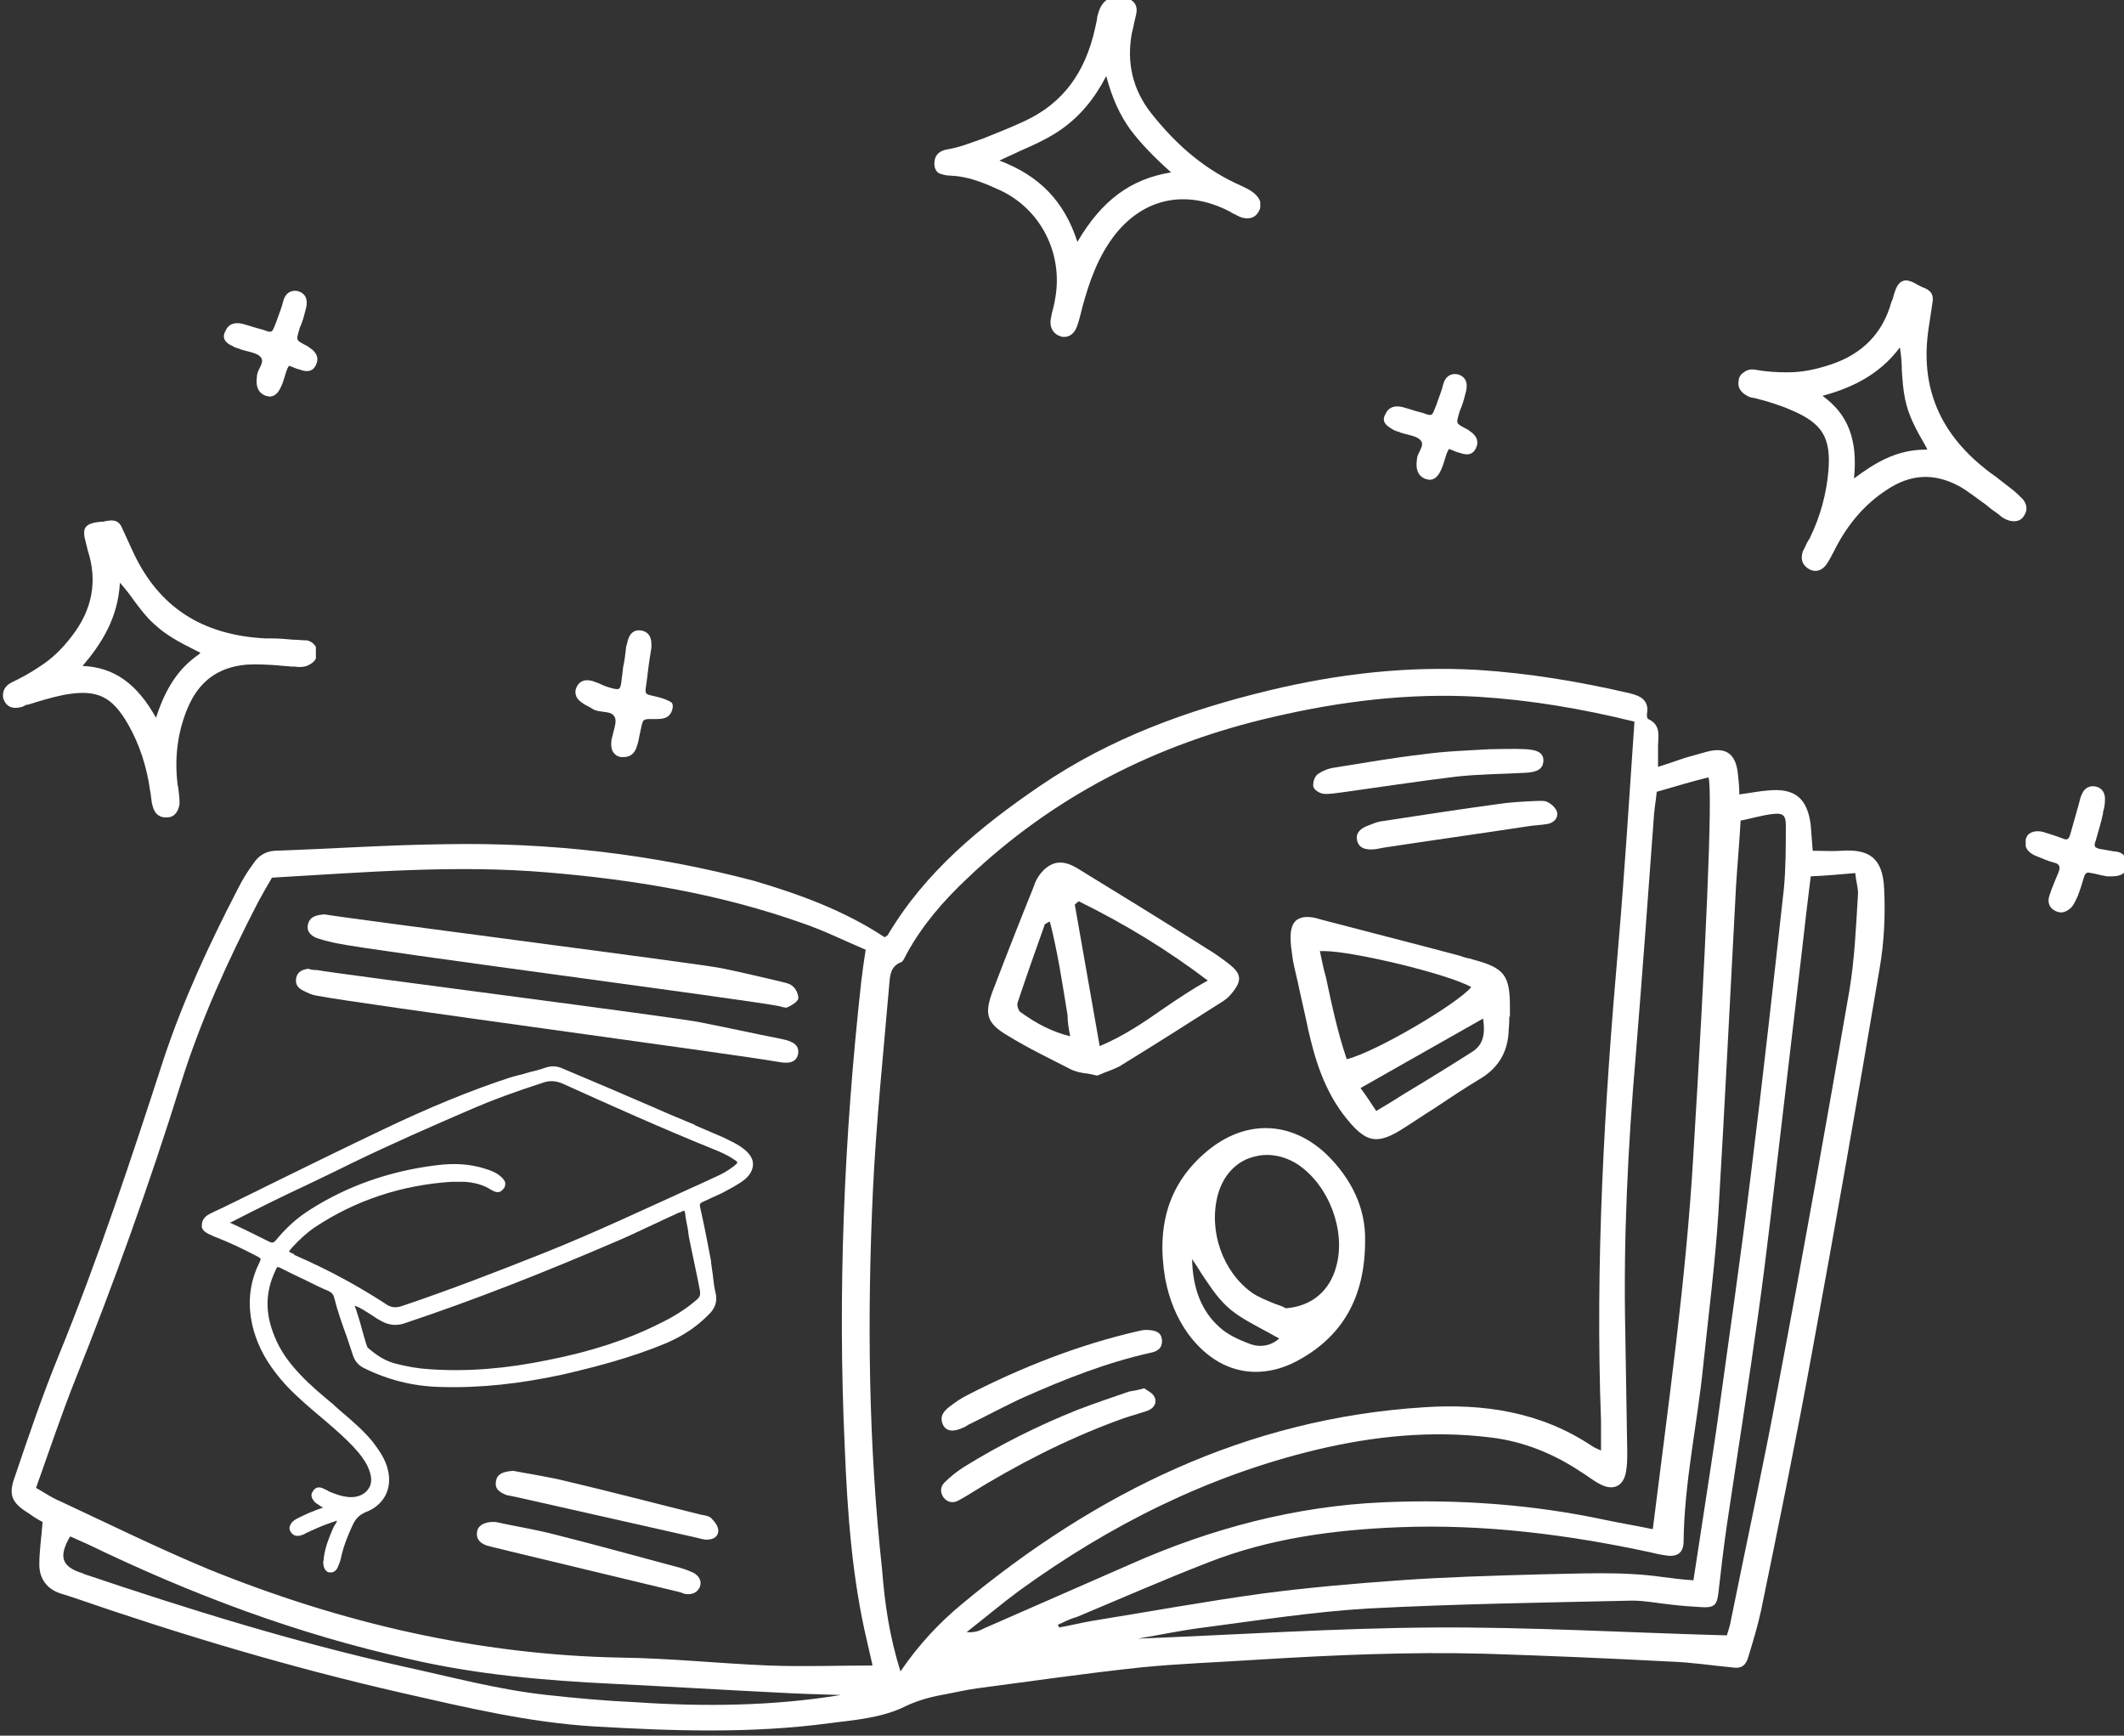 <?xml version="1.0" encoding="UTF-8"?> <svg xmlns="http://www.w3.org/2000/svg" xmlns:xlink="http://www.w3.org/1999/xlink" version="1.1" id="Calque_1" x="0px" y="0px" viewBox="0 0 324.1 264.8" style="enable-background:new 0 0 324.1 264.8;" xml:space="preserve"><rect x="0" y="0" width="324.1" height="264.8" fill="#333333" stroke="none"/> <style type="text/css"> .st0{clip-path:url(#SVGID_00000085236161749666129460000013048803030201144712_);fill:#FFFFFF;} .st1{clip-path:url(#SVGID_00000096755048747065432800000008394079297886908056_);fill:#FFFFFF;} .st2{clip-path:url(#SVGID_00000102522123329525642420000000495451270235025796_);fill:#FFFFFF;} .st3{clip-path:url(#SVGID_00000065046527533772091350000018415062589158015894_);fill:#FFFFFF;} .st4{clip-path:url(#SVGID_00000083048060765366840750000017775557930325648288_);fill:#FFFFFF;} .st5{clip-path:url(#SVGID_00000155827932397726381450000006298199820151370169_);fill:#FFFFFF;} .st6{clip-path:url(#SVGID_00000030464892302298324360000013599034195232102808_);fill:#FFFFFF;} .st7{clip-path:url(#SVGID_00000115473010064278705490000014252550539975359660_);fill:#FFFFFF;} .st8{clip-path:url(#SVGID_00000048498852476370725260000012132484898544675753_);fill:#FFFFFF;} .st9{clip-path:url(#SVGID_00000103246426484024740800000012208133563900045727_);} .st10{clip-path:url(#SVGID_00000134244536972764843080000009934330225177621141_);fill:#FFFFFF;} .st11{clip-path:url(#SVGID_00000039131301013747199360000014798821679633962890_);fill:#FFFFFF;} .st12{clip-path:url(#SVGID_00000091723025302303530530000015852465352884599450_);} .st13{clip-path:url(#SVGID_00000159459166876237209830000011893816175890974612_);fill:#FFFFFF;} .st14{clip-path:url(#SVGID_00000106827747753146884120000007049407274238136231_);} .st15{clip-path:url(#SVGID_00000117658310830078688270000002932771774291281573_);fill:#FFFFFF;} .st16{clip-path:url(#SVGID_00000117647895107799678780000014949979362973944972_);fill:#FFFFFF;} .st17{clip-path:url(#SVGID_00000005228183625997384910000009206775097500637623_);fill:#FFFFFF;} .st18{clip-path:url(#SVGID_00000085929902803307905810000004072257836111468701_);fill:#FFFFFF;} .st19{clip-path:url(#SVGID_00000030447875504630528680000017652950447919926708_);fill:#FFFFFF;} .st20{fill:none;} .st21{clip-path:url(#SVGID_00000067208610887303984300000012836253426601692564_);fill:#FFFFFF;} .st22{clip-path:url(#SVGID_00000136369941278792027270000007133128778475734960_);fill:#FFFFFF;} .st23{clip-path:url(#SVGID_00000120547871013567409320000018391252488006223034_);fill:#FFFFFF;} </style> <g> <defs> <path id="SVGID_1_" d="M135,143c0.2-0.2,0.4-0.2,0.5-0.4c5.7-9.6,14.1-16.5,23.2-22.7c10.7-7.3,22.6-11.6,35.1-14.6 c10.4-2.5,20.9-3.7,31.6-3.1c7.9,0.5,15.7,1.8,23.4,3.6c1.6,0.4,2.9,1.1,2.5,3.2c0,0.2,0,0.6,0.2,0.7c2.2,1,1.4,3,1.5,4.7 c0,0.8,0,1.5,0,2.6c1.5-0.5,2.8-0.9,4.2-1.4c1.1-0.3,2.1-0.6,3.2-0.9c3-0.8,4.5,0.3,4.8,3.5c0.1,0.9,0.2,1.8,0.2,3 c1.6-0.2,3-0.5,4.4-0.6c4.1-0.4,6,1.2,6.5,5.3c0.1,1.2,0.2,2.5,0.3,3.9c1.6,0,3,0.1,4.4,0c4.2-0.3,6.3,1.1,6.5,5.8 c0.2,4.1,0,8.2-0.7,12.2c-3.3,19.5-6.7,39-10.3,58.5c-2.4,13.2-5.1,26.4-7.8,39.5c-0.5,2.3-1.2,4.6-1.9,6.9 c-0.4,1.5-1.2,1.9-2.4,1.7c-3.2-0.3-6.4-0.8-9.6-0.9c-9.4-0.5-18.9-0.9-28.3-1.2c-11.5-0.3-23,0.2-34.4,0.9 c-6,0.4-12.1,0.6-18.1,1.2c-8.4,0.9-16.7,2.1-25,3.2c-1.4,0.2-2.8,0.5-4.3,0.8c-2.3,0.4-4.4,0.9-6.5,1.9 c-3.6,1.8-7.7,2.1-11.6,2.6c-11.9,1.6-23.9,1.2-35.9,0.5c-10-0.6-19.6-2.9-29.3-5.1c-17.1-3.9-33.8-8.9-50.3-14.6 c-0.6-0.2-1.3-0.4-1.9-0.6c-2.1-0.7-3.2-2.3-3.2-4.4c0-2,0.3-4,0.5-6.5c-0.4-0.2-1.3-0.7-2.1-1.3c-2.6-1.6-3.2-2.8-2.1-5.7 c2.1-6.2,4.2-12.4,6.7-18.5c6-14.7,11-29.8,15.9-44.9c3-9.1,7-17.7,11.4-26.2c0.7-1.4,1.5-2.7,2.4-3.9c0.7-1.1,1.8-1.8,3.2-1.9 c8.7-0.3,17.3-0.9,26-1c16-0.3,31.7,1.5,47.2,5.6C121.9,136.4,128.8,138.9,135,143 M5.5,227c1.4,0.8,2.4,1.5,3.6,2 c7.5,3.5,15,7.2,22.7,10.4c20.2,8.2,41.2,13.1,63.1,13.5c7.5,0.1,14.9,0.9,22.4,1.2c5.3,0.2,10.5,0,15.8,0c0,0,0-0.1,0-0.2 c-0.3-1.2-0.5-2.3-0.8-3.5c-2.3-9.7-3-19.7-3.4-29.6c-1.1-23.7-0.1-47.3,2.5-70.9c0.2-1.6,0.4-3.2,0.7-5c-3.3-1.4-6.3-2.9-9.5-4 c-12.6-4.5-25.8-6.7-39.1-7.8c-14-1.2-27.9,0-42,0.8c-0.7,1.2-1.4,2.4-2.1,3.7c-4.6,8.9-8.8,18.1-11.8,27.7 c-4.8,15.4-10.2,30.4-16.2,45.4C9.3,216,7.5,221.4,5.5,227 M137.4,255c2.8-4.1,5.9-7.4,9.4-10.3c20.5-17,43.5-28.3,70.5-30 c9.1-0.6,17.8,0.7,25.6,5.9c0.3,0.2,0.7,0.4,1.4,0.7c0-1.7,0-3.1,0-4.5c-0.9-24.1,0.5-48.1,2.6-72.1c1-11.5,1.7-23,2.5-34.6 c-8.1-2-15.9-3.3-23.9-3.8c-10.6-0.6-21,0.7-31.3,3.1c-17.8,4.1-33.5,12.1-46.7,24.7c-3.6,3.4-6.8,7.1-9.2,11.5 c-0.2,0.4-0.5,1.1-0.8,1.2c-1.6,0.6-1.7,2-1.8,3.3c-0.9,10.5-2,21-2.5,31.5c-0.9,19.3-0.7,38.6,1.4,57.9 C135,244.6,135.7,249.6,137.4,255 M252.8,120.8c-0.1,1.1-0.3,2.2-0.4,3.3c-0.9,12.3-1.8,24.6-2.8,36.9c-1.2,14-1.9,28-1.6,42.1 c0.1,6.1,0.2,12.3,0.3,18.4c0,1,0,2.1-0.2,3.1c-0.4,2.2-2,2.9-4,1.8c-1-0.5-1.8-1.2-2.8-1.8c-4.2-2.8-8.8-4.7-13.9-5.3 c-9-1.1-17.8-0.2-26.6,1.9c-16.6,4-31.5,11.5-45.3,21.5c-2.7,2-5.3,4.2-8,6.3c1,0.1,1.8-0.1,2.5-0.5c7.5-3.3,15.1-6.6,22.6-9.9 c12.2-5.4,25-8.8,38.4-9.4c11.4-0.5,22.8,0.3,34,2.7c2.4,0.5,4.8,0.9,7.2,1.4c2.4-19.3,5.1-38.2,6.2-57.3 c1.8-29.5,3-55.2,2.3-57.4C258.2,119.2,255.6,120,252.8,120.8 M161.4,247.9c0.1,0.1,0.2,0.3,0.2,0.4c1.7-0.3,3.3-0.7,5-1 c8.7-1.4,17.4-3,26.2-4.2c6.9-0.9,13.8-1.5,20.8-2c7-0.5,14.1-0.7,21.2-0.9c6.3-0.1,12.6-0.5,18.9,0.4c1.5,0.2,3.1,0.4,4.7,0.5 c1.2-7.9,2.4-15.5,3.5-23c1.8-13.1,3.7-26.1,5.3-39.2c1.8-14.4,3.4-28.9,5-43.3c0.3-3.2,0.3-6.5,0.3-9.7c0-1.6-0.5-1.9-2.1-1.7 c-1.6,0.2-3.3,0.7-4.8,1c-0.2,3.6-0.5,6.8-0.7,10c-0.9,16.7-1.7,33.3-2.7,50c-0.5,7.7-1.5,15.4-2.3,23.1c-0.9,9-2.9,17.8-3,26.9 c0,1.7-1,2.4-2.7,2.1c-0.8-0.1-1.7-0.3-2.5-0.5c-12.6-2.7-25.3-4.3-38.2-3.8c-10,0.4-19.8,1.7-29.2,5.4c-6.7,2.6-13.3,5.5-20,8.3 C163.2,247,162.3,247.5,161.4,247.9 M276.3,133.7c-0.5,3.9-0.9,7.5-1.3,11c-1.1,9.4-2.2,18.8-3.3,28.1c-1.1,9.2-2.1,18.4-3.4,27.6 c-1.5,10.8-3.2,21.5-4.8,32.3c-0.5,3.4-0.9,6.9-1.3,10.4c-0.2,1.8-0.7,2.2-2.5,2.1c-1.6-0.1-3.2-0.2-4.8-0.4 c-1.9-0.2-3.9-0.6-5.8-0.6c-13.4,0.3-26.9,0.5-40.3,1.2c-8.4,0.5-16.7,1.8-25.1,2.9c-3.3,0.4-6.5,1.1-10.1,1.7 c15.3-0.6,30.1-1.6,45-1.7c14.9-0.1,29.9,0.8,44.9,1.2c0.2-0.7,0.5-1.5,0.6-2.2c2.4-11.9,5-23.8,7.2-35.7 c3.8-20.1,7.4-40.3,10.9-60.5c0.8-4.8,1-9.6,1.3-14.5c0.1-1-0.3-2.1-0.4-3.4C280.7,133.4,278.7,133.6,276.3,133.7 M128.3,258.6 c-3.4-0.1-6.8-0.2-10.2-0.4c-8.1-0.4-16.3-0.9-24.4-1.3c-10.5-0.5-21-1.4-31.3-3.8c-17.1-3.8-33.3-9.9-49-17.5 c-0.9-0.4-1.8-0.8-2.7-1.2c-1.8,3.1-1.3,4.6,1.8,5.6c0.1,0,0.2,0,0.2,0.1c16,5.4,32.1,10.4,48.6,14.1c7.4,1.6,14.7,3.6,22.2,4.4 c4.5,0.5,9,0.9,13.5,1.1C107.4,260.4,117.9,260.3,128.3,258.6"></path> </defs> <clipPath id="SVGID_00000137828996077093249390000015916967841430889393_"> <use xlink:href="#SVGID_1_" style="overflow:visible;"></use> </clipPath> <rect x="0" y="100.6" style="clip-path:url(#SVGID_00000137828996077093249390000015916967841430889393_);fill:#FFFFFF;" width="288.6" height="164.8"></rect> </g> <g> <defs> <path id="SVGID_00000023981050048785254790000004489512856991480194_" d="M75.6,232.2c2.7,0.6,5.9,1.1,9,1.9 c6.4,1.6,12.8,3.4,19.2,5.1c0.7,0.2,1.5,0.5,2.1,0.8c0.8,0.5,1.2,1.2,0.9,2.1c-0.4,0.9-1.2,1.2-2.1,1.1c-0.3,0-0.6-0.2-1-0.3 c-8.7-2.1-17.5-4.2-26.2-6.3c-1.1-0.3-2.2-0.5-3.2-0.8c-0.9-0.3-1.7-0.9-1.5-2.1C72.9,232.8,73.9,232.1,75.6,232.2"></path> </defs> <clipPath id="SVGID_00000161607196494385567460000009981708581422226862_"> <use xlink:href="#SVGID_00000023981050048785254790000004489512856991480194_" style="overflow:visible;"></use> </clipPath> <rect x="71.6" y="231.1" style="clip-path:url(#SVGID_00000161607196494385567460000009981708581422226862_);fill:#FFFFFF;" width="36.5" height="13.2"></rect> </g> <g> <defs> <path id="SVGID_00000142862583467202346430000008960192728452562090_" d="M78.3,224.4c2.6,0.5,5.4,0.9,8.2,1.6 c6.8,1.6,13.6,3.4,20.5,5.1c0.6,0.1,1.3,0.2,1.6,0.6c0.5,0.5,1,1.2,1,1.8c0,1-0.8,1.4-1.8,1.4c-0.5,0-1-0.2-1.5-0.3 c-9.2-2.1-18.3-4.1-27.5-6.2c-0.5-0.1-1-0.2-1.5-0.3c-1-0.4-1.9-0.9-1.6-2.2C75.9,224.8,76.9,224.5,78.3,224.4"></path> </defs> <clipPath id="SVGID_00000111178295745937362720000015720319595355042946_"> <use xlink:href="#SVGID_00000142862583467202346430000008960192728452562090_" style="overflow:visible;"></use> </clipPath> <rect x="74.4" y="223.4" style="clip-path:url(#SVGID_00000111178295745937362720000015720319595355042946_);fill:#FFFFFF;" width="36.1" height="12.6"></rect> </g> <g> <defs> <path id="SVGID_00000076574665287420820390000015808144513629305728_" d="M48.4,148c2.4,0.5,55.7,7.3,58.6,8 c4.1,0.8,8.1,1.7,12.2,2.5c2,0.4,2.7,1,2.6,2.2c-0.2,1.2-1.1,1.7-3.1,1.3c-6.7-1.2-63.7-8.8-70.4-10.1c-0.7-0.1-1.3-0.4-1.9-0.7 c-0.9-0.4-1.4-1-1.2-2c0.2-1,1-1.3,1.9-1.4C47.3,147.9,47.6,148,48.4,148"></path> </defs> <clipPath id="SVGID_00000127015971750421682760000011137365485769213368_"> <use xlink:href="#SVGID_00000076574665287420820390000015808144513629305728_" style="overflow:visible;"></use> </clipPath> <rect x="44" y="146.9" style="clip-path:url(#SVGID_00000127015971750421682760000011137365485769213368_);fill:#FFFFFF;" width="78.8" height="16.5"></rect> </g> <g> <defs> <path id="SVGID_00000162336227185032711340000002217258879221532602_" d="M49.5,139.5c3.3,0.6,57.1,7.5,60.5,8.2 c3,0.6,5.9,1.3,8.9,2c0.7,0.2,1.6,0.3,2.1,0.8c0.5,0.4,0.9,1.4,0.8,1.9c-0.2,0.5-1,1-1.7,1.3c-0.3,0.1-0.8-0.1-1.2-0.2 c-5.7-1.1-61.9-8.4-67.6-9.6c-0.9-0.2-1.8-0.4-2.7-0.7c-1-0.3-1.9-1-1.6-2.2C47.3,139.8,48.3,139.6,49.5,139.5"></path> </defs> <clipPath id="SVGID_00000111911155861145200800000018095519839311574181_"> <use xlink:href="#SVGID_00000162336227185032711340000002217258879221532602_" style="overflow:visible;"></use> </clipPath> <rect x="45.7" y="138.5" style="clip-path:url(#SVGID_00000111911155861145200800000018095519839311574181_);fill:#FFFFFF;" width="77.2" height="16.3"></rect> </g> <g> <defs> <path id="SVGID_00000116213446658961796940000013084796787373797032_" d="M174.8,202.9c1.6,0,2.4,0.4,2.5,1.5 c0.1,1.3-0.7,1.8-1.8,2c-6.7,1.5-13,4-19.1,6.7c-2.9,1.3-5.8,2.9-8.7,4.3c-0.2,0.1-0.4,0.3-0.7,0.4c-1.5,0.7-2.6,0.6-3.1-0.4 c-0.6-1.3,0.1-2.1,1-2.8c0.9-0.7,1.8-1.3,2.8-1.8c8.2-4.2,16.8-7.6,25.9-9.7C174,203,174.5,202.9,174.8,202.9"></path> </defs> <clipPath id="SVGID_00000010269915564983024820000007883999794128800190_"> <use xlink:href="#SVGID_00000116213446658961796940000013084796787373797032_" style="overflow:visible;"></use> </clipPath> <rect x="142.2" y="201.8" style="clip-path:url(#SVGID_00000010269915564983024820000007883999794128800190_);fill:#FFFFFF;" width="36.2" height="17.7"></rect> </g> <g> <defs> <path id="SVGID_00000180340399842281581790000015879133369068429192_" d="M174.6,211.8c0.5,0.4,1.3,0.7,1.6,1.4 c0.4,1-0.3,1.8-1.3,2.1c-1.5,0.5-3.1,0.9-4.6,1.5c-7.8,2.9-15.2,6.7-22.3,11.1c-0.6,0.4-1.2,0.7-1.7,1c-0.9,0.5-1.7,0.3-2.3-0.4 c-0.6-0.8-0.5-1.7,0.1-2.3c0.9-0.9,1.9-1.7,3-2.4c5.5-3.4,11.3-6.3,17.3-8.7c2.6-1,5.3-1.9,7.9-2.8 C172.9,212.2,173.6,212.1,174.6,211.8"></path> </defs> <clipPath id="SVGID_00000140702672310896289010000006659757401671125402_"> <use xlink:href="#SVGID_00000180340399842281581790000015879133369068429192_" style="overflow:visible;"></use> </clipPath> <rect x="142.3" y="210.8" style="clip-path:url(#SVGID_00000140702672310896289010000006659757401671125402_);fill:#FFFFFF;" width="35.3" height="19.6"></rect> </g> <g> <defs> <path id="SVGID_00000124872939758282520150000017568171896519121300_" d="M227.4,114.3c1.8,0,3.6-0.1,5.4,0c2,0.1,2.8,0.7,2.7,1.9 c-0.1,1.1-0.9,1.6-2.7,1.7c-3.6,0.2-7.2,0.2-10.7,0.6c-5.8,0.7-11.6,1.6-17.4,2.4c-0.9,0.1-1.9,0.3-2.8,0.2 c-0.6-0.1-1.4-0.6-1.5-1.1c-0.1-0.6,0.2-1.6,0.7-1.9c0.7-0.5,1.7-0.9,2.6-1c4.4-0.7,8.9-1.5,13.3-2 C220.5,114.6,224,114.5,227.4,114.3C227.4,114.3,227.4,114.3,227.4,114.3"></path> </defs> <clipPath id="SVGID_00000112616776989420654030000009168017468814642332_"> <use xlink:href="#SVGID_00000124872939758282520150000017568171896519121300_" style="overflow:visible;"></use> </clipPath> <rect x="199.3" y="113.2" style="clip-path:url(#SVGID_00000112616776989420654030000009168017468814642332_);fill:#FFFFFF;" width="37.3" height="9"></rect> </g> <g> <defs> <path id="SVGID_00000092425360402864474870000004179101845029249683_" d="M234.4,122.2c0.5,0,1.3-0.1,1.8,0.2 c0.6,0.3,1.2,0.9,1.4,1.5c0.2,0.9-0.5,1.6-1.4,1.8c-1.1,0.2-2.2,0.2-3.3,0.4c-7.2,1.1-14.4,2.1-21.6,3.2c-0.7,0.1-1.3,0.3-2,0.3 c-1,0-1.9-0.2-2.2-1.3c-0.3-1.1,0.4-1.8,1.3-2.2c0.8-0.3,1.6-0.7,2.4-0.8c5.9-0.9,11.7-1.8,17.6-2.6 C230.3,122.4,232.2,122.3,234.4,122.2"></path> </defs> <clipPath id="SVGID_00000092428309392565380400000001532181224184556696_"> <use xlink:href="#SVGID_00000092425360402864474870000004179101845029249683_" style="overflow:visible;"></use> </clipPath> <rect x="205.7" y="121" style="clip-path:url(#SVGID_00000092428309392565380400000001532181224184556696_);fill:#FFFFFF;" width="33.1" height="9.5"></rect> </g> <g> <defs> <path id="SVGID_00000104693353690668202680000010684776487319884717_" d="M145.1,26.8c2.5,0.1,4.8,1,7,2 c6.6,2.8,10.2,9.8,8.9,16.8c-0.1,0.7-0.3,1.5-0.5,2.2l-0.2,1.1l0,0c-0.1,1.2,0.5,2.1,1.5,2.4c0.2,0.1,0.4,0.1,0.6,0.1 c0.8,0,1.5-0.5,1.9-1.5c0.3-0.8,0.5-1.6,0.7-2.4c0.1-0.3,0.1-0.5,0.2-0.8c1-3.6,2.3-7.6,5.1-11.1c4.4-5.4,10.7-6.7,17.2-3.4 c0.2,0.1,0.4,0.2,0.5,0.3c0.5,0.2,0.9,0.5,1.5,0.7c1.2,0.3,2.1,0,2.6-1c0.7-1.3-0.2-2.2-0.5-2.5c-0.7-0.7-1.5-1-2.3-1.4 c-5.2-2.3-9.6-5.9-13.7-11.1c-2.8-3.6-3.7-7.7-2.9-12.1c0.1-0.4,0.2-0.8,0.3-1.3c0.1-0.6,0.3-1.2,0.4-1.8c0.2-1.1-0.3-1.9-1.3-2.2 c-1.3-0.4-2.3-0.4-3.1,0.1c-0.8,0.5-1.3,1.4-1.6,2.8l0,0.2c-0.1,0.5-0.2,1-0.3,1.4c-1.5,6.8-4.9,11.4-10.6,14.1 c-1.9,0.9-3.9,1.7-6.4,2.7c-2,0.7-3.7,1.4-5.6,1.7c-1.1,0.2-1.8,0.8-1.9,1.8c-0.1,0.8,0.1,1.4,0.6,1.8 C143.7,26.6,144.3,26.8,145.1,26.8 M152.5,24.5c1-0.5,2-0.9,3-1.4c2.3-1,4.5-2,6.5-3.4c2.8-2,5-4.6,6.8-8.1c0.9,3.4,2.1,6,3.7,8.2 c1.6,2.1,3.5,4.1,6.2,6.5c-6.2,1-10.6,4.3-14.3,10.6C162.4,30.7,158.6,26.8,152.5,24.5"></path> </defs> <clipPath id="SVGID_00000090990297434363425840000004397836111156235161_"> <use xlink:href="#SVGID_00000104693353690668202680000010684776487319884717_" style="overflow:visible;"></use> </clipPath> <g style="clip-path:url(#SVGID_00000090990297434363425840000004397836111156235161_);"> <defs> <rect id="SVGID_00000101099240131820986140000011087500554717331621_" x="142.5" y="-0.6" width="49.8" height="52"></rect> </defs> <clipPath id="SVGID_00000155833986557865115880000000912373453394716046_"> <use xlink:href="#SVGID_00000101099240131820986140000011087500554717331621_" style="overflow:visible;"></use> </clipPath> <rect x="141.5" y="-1.6" style="clip-path:url(#SVGID_00000155833986557865115880000000912373453394716046_);fill:#FFFFFF;" width="51.8" height="54"></rect> </g> </g> <g> <defs> <path id="SVGID_00000039818607374656392560000002368611790555268740_" d="M307.2,74.8c-0.9-0.7-1.8-1.4-2.7-2.1l-0.7-0.5 c-7.8-5.8-10.9-13.1-9.5-22.2l0.6-4v0c0.2-1.5-0.8-1.9-1.6-2.2c-0.2-0.1-0.4-0.2-0.6-0.3c-1-0.6-1.8-0.9-2.4-0.6 c-0.6,0.2-1,1-1.3,2c-0.1,0.4-0.2,0.8-0.4,1.2c-1.3,4.7-4.4,7.9-9.2,9.5c-2.4,0.8-4.5,1.2-6.5,1.2c-0.1,0-0.2,0-0.4,0 c-1.4,0-3.1-0.1-4.7-0.4c-0.6-0.1-1.2,0-1.7,0.4c-0.5,0.3-0.8,0.8-0.8,1.3c-0.2,1,0.3,1.8,1.5,2.4c0.3,0.1,0.5,0.2,0.8,0.2 c0.1,0,0.3,0.1,0.4,0.1c1.6,0.4,3.6,1,5.4,1.8c4.7,2,6,4.2,5.6,9.2c-0.3,3.5-1.2,6.9-2.8,10.2c-0.1,0.2-0.2,0.4-0.3,0.5 c-0.3,0.5-0.5,1.1-0.8,1.6c-0.4,1.2-0.1,2.1,0.9,2.7c0.3,0.2,0.7,0.3,1,0.3c0.6,0,1.2-0.3,1.7-1c0.5-0.7,0.8-1.4,1.2-2.1l0.2-0.4 c1.9-3.7,4.5-6.7,7.7-8.8c3.7-2.5,7.3-2.7,11.2-0.6c1.4,0.8,2.6,1.8,3.9,2.7c0.6,0.5,1.1,0.9,1.7,1.3c0.1,0.1,0.3,0.2,0.4,0.3 c0.4,0.4,0.9,0.7,1.5,0.9c0.7,0.2,1.8,0.3,2.4-0.8c0.5-0.8,0.4-1.6-0.2-2.4C308.2,75.7,307.7,75.2,307.2,74.8 M278.1,60.4 c4.3-1.2,8.6-3.1,11.8-7.4c0.2,1.2,0.3,2.4,0.3,3.5c0.1,1.5,0.2,3,0.5,4.4c0.5,2.5,1.7,4.7,3.1,7.1l0.3,0.6c-0.1,0-0.2,0-0.3,0 c-4.5,0-7.8,2.1-10.9,4.4C283.5,67.1,282,63.2,278.1,60.4"></path> </defs> <clipPath id="SVGID_00000136412049812998664120000014687240887411360663_"> <use xlink:href="#SVGID_00000039818607374656392560000002368611790555268740_" style="overflow:visible;"></use> </clipPath> <rect x="264" y="41.7" style="clip-path:url(#SVGID_00000136412049812998664120000014687240887411360663_);fill:#FFFFFF;" width="46.2" height="46.3"></rect> </g> <g> <defs> <path id="SVGID_00000028291660484379050750000000577245680829160623_" d="M44.8,97.6c-1.1-0.1-2.3-0.2-3.4-0.2l-0.9,0 c-9.7-0.5-16.3-4.8-20.2-13.2l-1.7-3.7l0,0c-0.6-1.4-1.7-1.1-2.5-1c-0.2,0.1-0.5,0.1-0.7,0.1c-1.1,0.1-1.9,0.3-2.3,0.8 c-0.4,0.5-0.3,1.3,0,2.4c0.1,0.4,0.2,0.8,0.3,1.2c1.5,4.6,0.7,9-2.4,13c-1.5,2-3.1,3.5-4.8,4.6c-0.1,0.1-0.2,0.1-0.3,0.2 c-1.2,0.8-2.6,1.6-4.1,2.3c-0.6,0.3-1,0.7-1.2,1.2c-0.2,0.5-0.2,1.1,0,1.5c0.4,1,1.3,1.4,2.5,1.1c0.3,0,0.5-0.2,0.8-0.3 c0.1-0.1,0.2-0.1,0.4-0.1c1.6-0.5,3.5-1.1,5.5-1.5c5-0.9,7.3,0.2,9.8,4.6c1.7,3,2.8,6.4,3.3,10c0,0.2,0.1,0.4,0.1,0.6 c0.1,0.6,0.1,1.2,0.3,1.8c0.3,1.2,1.1,1.8,2.2,1.7c0.4,0,0.7-0.1,1-0.3c0.5-0.4,0.8-1,0.9-1.8c0-0.8-0.1-1.6-0.2-2.4l-0.1-0.5 c-0.5-4.1,0-8,1.5-11.6c1.7-4.1,4.6-6.3,9-6.7c1.6-0.1,3.2,0,4.7,0.1c0.7,0.1,1.4,0.1,2.2,0.2c0.2,0,0.3,0,0.5,0 c0.6,0.1,1.2,0.1,1.8-0.1c0.7-0.3,1.6-0.8,1.6-2c0-0.9-0.5-1.6-1.5-1.9C46.1,97.7,45.5,97.6,44.8,97.6 M12.6,101.6 c2.9-3.4,5.4-7.3,5.7-12.7c0.8,0.9,1.5,1.8,2.2,2.8c0.9,1.2,1.8,2.4,2.9,3.4c1.9,1.8,4,2.9,6.6,4.2l0.6,0.3 c-0.1,0.1-0.2,0.1-0.2,0.2c-3.7,2.5-5.4,6.1-6.6,9.7C20.9,104.3,17.4,101.8,12.6,101.6"></path> </defs> <clipPath id="SVGID_00000077319427757152478140000002718758255253867659_"> <use xlink:href="#SVGID_00000028291660484379050750000000577245680829160623_" style="overflow:visible;"></use> </clipPath> <g style="clip-path:url(#SVGID_00000077319427757152478140000002718758255253867659_);"> <defs> <rect id="SVGID_00000153676753406037131720000015266863123244894628_" x="0.4" y="79.3" width="47.8" height="45.5"></rect> </defs> <clipPath id="SVGID_00000085957430379970964520000010156948853363796147_"> <use xlink:href="#SVGID_00000153676753406037131720000015266863123244894628_" style="overflow:visible;"></use> </clipPath> <rect x="-0.6" y="78.3" style="clip-path:url(#SVGID_00000085957430379970964520000010156948853363796147_);fill:#FFFFFF;" width="49.8" height="47.5"></rect> </g> </g> <g> <defs> <path id="SVGID_00000044871939631994399390000007880996610141580425_" d="M322.6,129.9c-0.6-0.1-1.1-0.2-1.7-0.3l-0.6-0.1 c-0.3-0.1-0.5-0.2-0.6-0.3c-0.1-0.2-0.1-0.4,0-0.7l0.1-0.3c0.4-1.4,0.8-2.7,1.1-4.1l0-0.2c0.2-0.6,0.3-1.3,0.3-2 c0-1-0.5-1.7-1.4-1.9c-0.9-0.2-1.7,0.2-2.1,1.1c-0.2,0.4-0.3,0.8-0.4,1.2l-0.1,0.4c-0.4,1.5-0.9,3.1-1.3,4.6 c-0.1,0.3-0.2,0.6-0.4,0.7c-0.2,0.1-0.4,0.1-0.8-0.1c-0.8-0.3-1.7-0.6-2.7-0.9c-0.9-0.3-1.7-0.2-2.2,0.1c-0.4,0.2-0.6,0.6-0.7,1 c-0.4,1.6,1.1,2.3,1.6,2.5c1,0.4,1.9,0.8,2.7,1c0.5,0.1,0.7,0.3,0.8,0.5c0.1,0.2,0.1,0.5-0.1,1c-0.4,1-1,2.3-1.4,3.6 c-0.3,0.9,0,1.8,0.8,2.2c0.3,0.2,0.7,0.3,1,0.3c0.5,0,1.1-0.3,1.5-0.7c0.5-0.5,0.8-1.3,1-1.7c0.4-1,0.7-2,1-3 c0.2-0.6,0.4-0.8,1.1-0.6c0.7,0.1,1.3,0.3,1.9,0.4l0.5,0.1h0.4h0.2h0.1c1,0,2.3-0.2,2.4-1.7C324.6,130.1,323.1,129.9,322.6,129.9"></path> </defs> <clipPath id="SVGID_00000003827189432226690810000009972038295492484283_"> <use xlink:href="#SVGID_00000044871939631994399390000007880996610141580425_" style="overflow:visible;"></use> </clipPath> <g style="clip-path:url(#SVGID_00000003827189432226690810000009972038295492484283_);"> <defs> <rect id="SVGID_00000036947113167559389080000010870063563089276069_" x="309.1" y="119.9" width="15.4" height="19.3"></rect> </defs> <clipPath id="SVGID_00000085251410585120535760000003025513080782269598_"> <use xlink:href="#SVGID_00000036947113167559389080000010870063563089276069_" style="overflow:visible;"></use> </clipPath> <rect x="308.1" y="118.9" style="clip-path:url(#SVGID_00000085251410585120535760000003025513080782269598_);fill:#FFFFFF;" width="17.4" height="21.3"></rect> </g> </g> <g> <defs> <path id="SVGID_00000038389084017582833950000009496823968843109007_" d="M99.8,106.2c-1.4-0.3-1.4-0.3-1.2-1.7 c0.2-1.3,0.3-2.5,0.5-3.8l0.3-1.9l0-0.2c0-0.1,0-0.2,0-0.3c0-1.2-0.5-1.9-1.5-2.1c-1.1-0.2-1.8,0.4-2.1,1.5l-0.1,0.4 c-0.1,0.3-0.2,0.7-0.2,1c-0.1,0.9-0.2,1.7-0.4,2.6c-0.1,0.6-0.1,1.1-0.2,1.6c-0.1,1-0.2,1.7-0.5,1.8c-0.2,0.1-0.8,0-1.7-0.3 c-0.3-0.1-0.6-0.2-1-0.4c-0.4-0.2-0.8-0.3-1.3-0.5c-1.5-0.4-2.1,0.3-2.4,0.9c-0.3,0.6-0.4,1.6,0.8,2.4c0.4,0.3,0.8,0.5,1.2,0.7 c0.2,0.1,0.3,0.2,0.5,0.3c0.5,0.3,1,0.3,1.6,0.4c0.8,0.1,1.4,0.2,1.7,0.8c0.3,0.6,0,1.5-0.2,2.3c-0.1,0.4-0.2,0.8-0.3,1.2 c-0.1,0.8,0,1.5,0.3,1.9c0.3,0.4,0.6,0.6,1.1,0.7c0.2,0,0.3,0,0.5,0c1,0,1.7-0.6,2-1.7c0.2-0.6,0.3-1.1,0.4-1.7 c0.1-0.3,0.1-0.6,0.2-0.9c0.3-1.5,0.3-1.5,1.8-1.5h0c0.1,0,0.2,0,0.4,0c1,0,2.2,0,2.6-1.5c0.1-0.4,0.1-0.7-0.1-1 C102.1,106.9,101.2,106.5,99.8,106.2"></path> </defs> <clipPath id="SVGID_00000054255404984934224040000012105619303482465202_"> <use xlink:href="#SVGID_00000038389084017582833950000009496823968843109007_" style="overflow:visible;"></use> </clipPath> <rect x="86.6" y="95.1" style="clip-path:url(#SVGID_00000054255404984934224040000012105619303482465202_);fill:#FFFFFF;" width="17" height="21.6"></rect> </g> <g> <defs> <path id="SVGID_00000150065792075804313410000001984112974959248007_" d="M212.5,65.5c0.3,0.2,0.6,0.3,1,0.4l0.2,0.1 c0.3,0.1,0.7,0.2,1.1,0.3c0.8,0.2,1.5,0.4,1.9,0.8c0.5,0.5,0.3,1-0.1,1.8c-0.2,0.4-0.4,0.8-0.4,1.3c-0.3,2.1,0.8,2.7,1.4,2.9 c0.2,0,0.3,0.1,0.5,0.1c1.1,0,1.6-1,2-2c0.1-0.3,0.2-0.6,0.3-0.9c0.2-0.6,0.3-1.2,0.7-1.8c0.1,0,0.2,0.1,0.3,0.1 c0.5,0.2,0.9,0.4,1.4,0.5c0.5,0.2,1.8,0.6,2.4-0.7c0.7-1.4-0.4-2.3-0.9-2.6c-0.2-0.2-0.4-0.3-0.6-0.4l-0.2-0.1 c-1.3-0.7-1.3-0.7-0.9-2.1c0.1-0.4,0.2-0.7,0.4-1.1c0.3-0.8,0.5-1.6,0.7-2.4c0.2-0.8,0.1-1.5-0.2-1.9c-0.3-0.4-0.7-0.6-1.1-0.7 c-1.1-0.2-1.9,0.4-2.2,1.6c-0.2,0.9-0.6,1.8-0.9,2.7c-0.1,0.3-0.2,0.6-0.3,0.8c-0.5,1.3-0.5,1.3-1.9,0.8l-1.1-0.3 c-0.6-0.2-1.3-0.4-2-0.6c-1.3-0.3-2.2,0.1-2.6,1.1C210.6,64.5,212,65.2,212.5,65.5"></path> </defs> <clipPath id="SVGID_00000155134031063741245610000001360671586122890929_"> <use xlink:href="#SVGID_00000150065792075804313410000001984112974959248007_" style="overflow:visible;"></use> </clipPath> <rect x="209.6" y="55.8" style="clip-path:url(#SVGID_00000155134031063741245610000001360671586122890929_);fill:#FFFFFF;" width="17.2" height="18.2"></rect> </g> <g> <defs> <path id="SVGID_00000096032040709767458140000016209915097487183764_" d="M35.5,52.8c0.3,0.2,0.6,0.3,1,0.4l0.2,0.1 c0.3,0.1,0.7,0.2,1.1,0.3c0.8,0.2,1.5,0.4,1.9,0.8c0.5,0.5,0.3,1-0.1,1.8c-0.2,0.4-0.4,0.8-0.4,1.3c-0.3,2.1,0.8,2.7,1.4,2.9 c0.2,0,0.3,0.1,0.5,0.1c1.1,0,1.6-1,2-2c0.1-0.3,0.2-0.6,0.3-0.9c0.2-0.6,0.3-1.2,0.7-1.8c0.1,0,0.2,0.1,0.3,0.1 c0.5,0.2,0.9,0.4,1.4,0.5c0.5,0.2,1.8,0.6,2.4-0.7c0.7-1.4-0.4-2.3-0.9-2.6c-0.2-0.2-0.4-0.3-0.6-0.4l-0.2-0.1 c-1.3-0.7-1.3-0.7-0.9-2.1c0.1-0.4,0.2-0.7,0.4-1.1c0.3-0.8,0.5-1.6,0.7-2.4c0.2-0.8,0.1-1.5-0.2-1.9c-0.3-0.4-0.7-0.6-1.1-0.7 c-1.1-0.2-1.9,0.4-2.2,1.6c-0.2,0.9-0.6,1.8-0.9,2.7c-0.1,0.3-0.2,0.6-0.3,0.8c-0.5,1.3-0.5,1.3-1.9,0.8l-1.1-0.3 c-0.6-0.2-1.3-0.4-2-0.6c-1.3-0.3-2.2,0.1-2.6,1.1C33.6,51.9,35,52.6,35.5,52.8"></path> </defs> <clipPath id="SVGID_00000160174517636802227990000014181417114158822785_"> <use xlink:href="#SVGID_00000096032040709767458140000016209915097487183764_" style="overflow:visible;"></use> </clipPath> <rect x="32.6" y="43.1" style="clip-path:url(#SVGID_00000160174517636802227990000014181417114158822785_);fill:#FFFFFF;" width="17.2" height="18.2"></rect> </g> <g> <defs> <path id="SVGID_00000181779610467631293750000004655945177421631106_" d="M31.9,188.3L31.9,188.3c0.3,0.1,0.6,0.3,0.9,0.4 c2.1,0.8,4.2,1.8,6.3,2.9c0.8,0.4,0.8,0.4,0.4,1.2c-1.7,3.5-1.8,7.3-0.5,11.1c0.9,2.6,2.4,5,4.7,7.5c1.7,1.8,3.6,3.4,5.5,5 c0.5,0.4,0.9,0.8,1.4,1.2c1.6,1.4,2.9,2.6,4.1,4c0.8,1,1.4,1.9,1.7,2.9c0.4,1.1,0.3,2.1-0.3,2.8c-0.6,0.8-1.7,1.2-2.9,1.1 c-1.1-0.1-2.2-0.5-3.1-0.9l-0.1-0.1c-0.3-0.1-0.6-0.3-0.9-0.4c-0.6-0.2-1.1,0-1.4,0.6c-0.3,0.4-0.2,0.9,0.2,1.4 c0.2,0.3,0.6,0.5,0.9,0.7l0.1,0.1c0.1,0,0.2,0.1,0.2,0.1c0.1,0,0.1,0.1,0.2,0.1l-1.1,0.4c-0.8,0.3-1.5,0.6-2.3,1 c-0.4,0.2-0.9,0.4-1.3,0.8c-0.5,0.6-0.5,1.1-0.3,1.4c0.3,0.6,0.8,0.8,1.4,0.7c0.4-0.1,0.7-0.2,1-0.4l0.2-0.1 c0.4-0.2,0.7-0.3,1.1-0.5l0,0c1.1-0.5,2.2-0.9,3.4-1.3c0,0.2-0.1,0.3-0.2,0.5c-0.1,0.1-0.1,0.2-0.2,0.3l-0.2,0.4 c-0.6,1.4-1.2,2.9-1.4,4.5l0,0.2c-0.1,0.3-0.1,0.7,0,1.1c0.2,0.6,0.5,0.9,1,0.9c0,0,0.1,0,0.1,0c0.4,0,0.8-0.3,1-0.7 c0.2-0.5,0.4-0.9,0.5-1.4c0.4-1.9,1.1-3.6,1.8-5.1c0.5-1.1,1.1-1.6,2-2c2.7-1,4.1-3.5,3.4-6.4c-0.4-1.8-1.5-3.2-2.3-4.3 c-1.4-1.7-3-3.1-4.9-4.7c-0.3-0.3-0.6-0.5-0.9-0.8l-0.2-0.2c-1.7-1.4-3.5-2.9-5.1-4.6c-1.9-2-3.1-3.8-3.9-5.8 c-1.5-3.6-1.4-6.8,0.1-10c0.3-0.7,0.3-0.7,0.9-0.4c1.2,0.6,2.4,1.2,3.7,1.8c1.2,0.6,2.4,1.2,3.6,1.7c0.4,0.2,0.7,0.5,0.8,1 c0.5,2,1.2,4,1.9,5.9l0.1,0.3c0.3,0.9,0.6,1.8,0.9,2.7c0.3,0.8,0.8,1.4,1.6,1.8c3.6,1.8,7.5,2.8,11.6,2.9 c6.2,0.2,12.3-0.5,18.8-1.9c4.7-1.1,10.3-2.5,15.8-4.8c2.3-1,4.4-2.3,6.3-4.2c1.1-1,1.5-2.1,1.2-3.4c-0.2-0.8-0.3-1.6-0.4-2.5 l0-0.1c-0.1-0.6-0.2-1.4-0.3-2.1l0-0.2c-0.5-2.6-1-5.3-1.6-7.9c-0.2-0.9-0.2-0.9,0.7-1.3c0.9-0.4,1.7-0.8,2.4-1.1l0.4-0.2 c1.1-0.6,2.3-1.2,3.3-2c0.8-0.7,1.2-1.5,1.2-2.3c0-0.8-0.5-1.6-1.4-2.3c-1-0.8-2.2-1.3-3.2-1.8c-1.4-0.6-2.8-1.2-4.2-1.8l-0.1-0.1 c-1.9-0.8-3.9-1.6-5.9-2.5c-5.3-2.3-10-4.3-14.3-6.1c-0.9-0.4-1.7-0.4-2.6-0.1c-0.8,0.3-1.7,0.5-2.5,0.7c-0.9,0.3-1.9,0.5-2.9,0.8 c-6.1,2-12.4,4.6-19.3,7.9c-6.1,2.9-12.2,5.9-18.1,8.8l-1.4,0.7c-2.1,1-4.2,2.1-6.4,3.1c-0.2,0.1-0.4,0.2-0.6,0.3 c-0.4,0.2-1.2,0.7-1.2,1.7C30.7,187.6,31.3,188,31.9,188.3 M56.5,200.5L56.5,200.5c0.5,0.3,1,0.7,1.6,1c1.2,0.7,2.4,0.8,3.6,0.4 c10.5-3.5,21.2-7.7,32.8-12.7c2.1-0.9,4.1-1.9,6.1-2.8l0.4-0.2c0.9-0.4,1.7-0.8,2.6-1.2l0.1,0c0.2-0.1,0.6-0.3,0.7-0.3h0 c0.1,0.1,0.2,0.6,0.2,0.9c0.1,0.7,0.3,1.5,0.4,2.2l0.1,0.8c0.3,1.6,1.4,6.6,1.7,8.3c0.1,0.6,0,1-0.5,1.4c-1.6,1.4-3.5,2.6-5.8,3.7 c-4.8,2.4-10.3,4.2-16.9,5.5c-6.3,1.3-12.2,1.8-18,1.4c-1.8-0.1-3.5-0.4-5.4-0.9c-1.4-0.4-2.6-1.1-4.1-2.4c-0.2-0.2-1.1-3.7-1.2-4 c-0.2-0.6-0.4-1.3-0.6-1.9l-0.2-0.5C55,199.5,55.7,200,56.5,200.5 M83.4,191l-1,0.4c-6.8,2.7-13.8,5.4-20.9,7.8 c-1.1,0.4-1.9,0.3-2.7-0.3c-4-2.6-8.5-5.1-13.8-7.4c0,0-0.1,0-0.1-0.1l-0.1-0.1c-0.3-0.1-0.7-0.3-0.7-0.4c0.1-0.1,0.3-0.4,0.5-0.6 c1.1-1.2,2.3-2.3,3.5-3.1c6.2-4.1,13.2-6.4,20.8-6.9c0.2,0,0.4,0,0.6,0c0.4,0,0.8,0,1.1,0l0.2,0c1.7,0.1,3,0.5,4.1,1.2 c0.4,0.2,1.2,0.8,1.9-0.1c0.2-0.2,0.3-0.5,0.3-0.8c0-0.4-0.3-0.8-0.8-1.2c-0.6-0.5-1.3-0.8-2.3-1.1c-2.2-0.7-4.6-0.9-7.6-0.5 c-7.1,0.9-13.5,3.2-19,6.7c-2.1,1.3-3.8,2.9-5.2,4.6c-0.4,0.5-0.6,0.6-1.2,0.3c-2-1-4-2-6-2.9c0,0,0,0,0.1,0l0.1,0 c3.9-2,7.9-4,11.8-5.8l0.2-0.1c2.3-1.1,4.6-2.2,6.8-3.3c5.8-2.8,11.7-5.4,18.2-8.2c3-1.3,6.3-2.5,10.6-3.9c1.1-0.4,2-0.3,3,0.1 c7.3,3.3,15.1,6.8,23,10c1,0.4,2.2,0.9,3.2,1.6c0.5,0.3,0.5,0.4,0.5,0.5c0,0,0,0.1-0.5,0.5c-0.9,0.7-1.8,1.2-2.7,1.6 c-0.9,0.4-1.7,0.8-2.6,1.2l-0.9,0.4C98.3,184.5,90.9,188,83.4,191"></path> </defs> <clipPath id="SVGID_00000016791336724984653150000018161923808383522232_"> <use xlink:href="#SVGID_00000181779610467631293750000004655945177421631106_" style="overflow:visible;"></use> </clipPath> <rect x="29.7" y="161.4" style="clip-path:url(#SVGID_00000016791336724984653150000018161923808383522232_);fill:#FFFFFF;" width="86.3" height="79.3"></rect> </g> <g> <path class="st20" d="M113.9,174.6c-0.9-0.7-1.9-1.2-3.4-1.9c-0.2-0.1-0.3-0.1-0.5-0.2l-0.4-0.2c-0.8-0.4-1.8-0.7-3.3-1.4l-0.2-0.1 c-0.2-0.1-2-0.8-2.5-1c-1-0.4-1.8-0.7-2.5-1.1c-0.3-0.1-0.6-0.3-0.9-0.4c-5.1-2.2-9.8-4.2-14.2-6.1c-1-0.4-2-0.5-3-0.2 c-0.2,0.1-0.5,0.2-0.8,0.2c-0.5,0.1-0.6,0.2-1.7,0.5c-1.4,0.4-2.1,0.6-2.9,0.8c-6.1,2-12.5,4.6-19.4,7.9c-5.1,2.4-9.5,4.5-18.2,8.8 l-1.4,0.7c-0.2,0.1-1.7,0.8-2.1,1c-1.7,0.9-3,1.5-4.2,2.1c0,0-0.1,0-0.1,0l-0.1,0c0,0,0,0,0,0c-0.2,0.1-0.3,0.2-0.5,0.2 c-1,0.6-1.5,1.1-1.4,2.2c0,1,0.6,1.7,1.6,2.1l0.1,0c0.3,0.2,0.6,0.3,0.8,0.4c1.6,0.6,3.1,1.3,5.3,2.4l0.7,0.3 c0.1,0,0.2,0.1,0.3,0.2l0.1,0.1c0.1,0,0.2,0.1,0.2,0.1l0,0v0c0,0.1-0.1,0.2-0.1,0.3c-1.7,3.7-1.9,7.5-0.5,11.5 c0.9,2.7,2.5,5.1,4.9,7.7c1.2,1.3,2.5,2.5,4.5,4.1c0.3,0.3,0.6,0.5,1.1,0.9c0.1,0.1,0.2,0.2,0.4,0.3c0.2,0.1,0.2,0.1,0.3,0.3 c0.3,0.2,0.5,0.4,0.7,0.6c1.8,1.6,3,2.7,4,3.9c0.8,0.9,1.3,1.8,1.6,2.7c0.3,0.9,0.2,1.7-0.2,2.3c-0.5,0.7-1.4,1-2.4,0.9 c-0.9-0.1-1.8-0.3-2.9-0.9l-0.1-0.1c-0.5-0.2-0.7-0.3-1-0.4c-0.8-0.3-1.7,0.1-2.1,0.8c-0.4,0.6-0.3,1.4,0.2,2l0.1,0.1 c0.1,0.1,0.2,0.2,0.4,0.4l0.1,0l0,0c-0.3,0.1-1.4,0.5-1.5,0.6c-0.3,0.1-0.5,0.2-0.8,0.3c-0.7,0.3-1.1,0.5-1.5,0.9 c-0.6,0.7-0.7,1.4-0.4,2c0.4,0.8,1.2,1.2,2.1,1c0.3-0.1,0.6-0.2,1.1-0.4l0.2-0.1c0.2-0.1,0.3-0.1,0.5-0.2c0.1,0,0.5-0.2,0.5-0.2 l0,0l0.3-0.1c0.7-0.3,1.2-0.5,1.7-0.7l0.1-0.1l0,0c-0.9,2.2-1.2,3.2-1.5,4.6l0,0.2c-0.1,0.6-0.1,0.9,0,1.3c0.2,0.8,0.8,1.3,1.5,1.3 c0,0,0,0,0.1,0h0.1c0.7,0,1.2-0.4,1.5-1c0.2-0.5,0.4-1,0.5-1.5c0.3-1.5,0.9-3,1.8-5c0.4-0.9,0.9-1.4,1.7-1.7c3-1,4.5-3.9,3.7-7.1 c-0.4-1.6-1.2-3-2.4-4.5c-1.2-1.5-2.5-2.7-5-4.8c-0.2-0.2-0.4-0.3-0.7-0.6l-0.2-0.2l-0.2-0.2c-0.1-0.1-0.2-0.1-0.2-0.2l-0.2-0.2 c-0.3-0.2-0.5-0.4-0.7-0.6c-1.7-1.4-2.9-2.5-3.9-3.6c-1.8-1.9-3-3.7-3.8-5.6c-1.4-3.4-1.4-6.5,0.1-9.6l0-0.1c0,0,0,0,0-0.1l0,0l0,0 c0,0,0,0,0.1,0c1.1,0.5,2.3,1.1,3.7,1.8c1.6,0.8,2.6,1.2,3.6,1.7c0.3,0.1,0.4,0.3,0.5,0.7c0.4,1.7,0.9,3.1,1.9,6l0.1,0.3 c0.4,1.1,0.7,1.9,0.9,2.7c0.3,1,0.9,1.7,1.9,2.1c3.6,1.8,7.6,2.8,11.8,2.9c6.2,0.2,12.4-0.5,19-2c6.4-1.5,11.2-2.8,15.9-4.8 c2.3-1,4.5-2.4,6.5-4.3c1.2-1.1,1.7-2.4,1.4-3.9c-0.1-0.4-0.2-0.8-0.2-1.2l0-0.1l0-0.2c0-0.2-0.1-0.5-0.2-1l0-0.1 c-0.1-0.7-0.2-1.2-0.3-1.7l-0.1-0.4l0-0.2c-0.6-3.3-1-5.1-1.4-7l-0.1-0.5c0-0.1-0.1-0.3-0.1-0.4l0-0.1c0-0.2-0.1-0.3-0.1-0.3l0,0 l0,0c0.1,0,0.2-0.1,0.5-0.2c0.9-0.4,1.7-0.8,2.4-1.2l0.3-0.2c1.7-0.9,2.5-1.3,3.4-2.1c0.9-0.9,1.4-1.8,1.4-2.8 C115.4,176.3,114.9,175.4,113.9,174.6z M65.7,208.3c-1.7-0.1-3.5-0.4-5.3-0.9c-1.3-0.4-2.4-1-3.8-2.2c0,0,0,0,0,0c0,0,0,0,0,0v0 c0-0.1-0.1-0.2-0.1-0.4c-0.1-0.3-0.2-0.7-0.3-1.1c0-0.1,0-0.1-0.1-0.2c-0.1-0.4-0.5-1.9-0.5-2l0-0.1c-0.1-0.3-0.2-0.5-0.3-0.9l0,0 c0.3,0.2,0.6,0.4,1,0.6c0.8,0.5,1.2,0.8,1.6,1c1.4,0.8,2.7,0.9,4,0.5c10.5-3.5,21.3-7.7,32.9-12.7c1.3-0.6,2.7-1.2,4.5-2 c0.5-0.2,0.6-0.3,1.7-0.8l0.4-0.2c0,0,0.2-0.1,0.3-0.2l0.2-0.1c0.1-0.1,0.2-0.1,0.3-0.1c0.7-0.3,1.2-0.6,1.7-0.8l0.1,0l0.1,0l0,0v0 c0,0.1,0,0.1,0,0.2c0.1,0.7,0.3,1.4,0.4,2.2l0.1,0.8c0.1,0.7,0.3,1.8,0.9,4.2c0,0,0,0,0,0c0.5,2.6,0.7,3.4,0.8,4.1 c0.1,0.4,0,0.6-0.3,0.9c-1.6,1.3-3.4,2.5-5.7,3.6c-4.8,2.3-10.2,4.1-16.7,5.5C77.3,208.1,71.5,208.6,65.7,208.3z M111.3,177.4 c-0.7,0.5-1.5,1-2.6,1.5c-1,0.5-1.6,0.7-2.1,1l-0.2,0.1c-0.1,0-0.2,0.1-0.2,0.1l-0.9,0.4c-8.6,4.1-13.5,6.3-18.3,8.3l-0.6,0.2 l-0.6,0.2c-0.9,0.3-1.7,0.7-2.6,1l-1,0.4c-9,3.5-13.8,5.3-18.8,7.1l-0.6,0.2c-0.5,0.2-1,0.3-1.5,0.5c-0.9,0.3-1.5,0.2-2.3-0.2 c-4-2.7-8.6-5.1-13.9-7.5c0,0,0,0-0.1,0l0,0c0,0,0,0,0,0l-0.1,0l-0.1,0c0,0,0,0-0.1,0l0,0c0,0,0,0,0.1-0.1c1.1-1.2,2.2-2.2,3.4-3 c6.1-4,13.1-6.3,20.6-6.8c0.2,0,0.4,0,0.6,0c0.3,0,0.6,0,1.1,0l0.2,0c1.6,0.1,2.8,0.4,3.8,1.1c0.4,0.3,0.7,0.4,1,0.5 c0.6,0.1,1.2-0.1,1.6-0.6c0.3-0.3,0.4-0.8,0.4-1.2c-0.1-0.6-0.4-1.1-1-1.6c-0.7-0.5-1.4-0.9-2.5-1.2c-2.3-0.8-4.8-0.9-7.9-0.5 c-7.2,0.9-13.6,3.2-19.2,6.8c-2.1,1.4-3.9,2.9-5.3,4.7c-0.3,0.4-0.2,0.3-0.5,0.2l-0.9-0.4c-1.2-0.6-2.3-1.2-3.5-1.7l-0.6-0.3l0.1,0 c1.5-0.8,3.1-1.6,4.9-2.4c0.2-0.1,0.5-0.2,0.7-0.3l0.3-0.2c1.3-0.6,2.6-1.3,5-2.4l0.2-0.1c2.9-1.4,4.9-2.3,6.8-3.3 c0.2-0.1,0.4-0.2,0.6-0.3l0.6-0.3c0.4-0.2,0.8-0.4,1.1-0.5l0.6-0.3c4-1.9,8.3-3.8,15.3-6.8c3-1.3,6.3-2.5,10.5-3.9 c1-0.3,1.7-0.3,2.6,0.1c8.8,4,15,6.7,21.2,9.2l0.9,0.4c0.3,0.1,0.6,0.2,0.9,0.4l0.3,0.1C109.7,176.5,110.5,176.9,111.3,177.4 L111.3,177.4L111.3,177.4z"></path> </g> <g> <defs> <path id="SVGID_00000100356552574617973710000012593464268324436656_" d="M177.8,195.1c0.6,3.1,1.7,5.9,3.5,8.4 c2.8,3.8,6.4,5.8,10.3,5.8c2,0,4.1-0.5,6.2-1.6c7-3.7,10.5-9.7,10.5-18.4c0.1-4.9-2-9.4-5.9-13.2c-5.5-5.2-12.5-5.3-18.3-0.4 C178.4,180.5,176.4,186.9,177.8,195.1 M185.8,182.4c0.7-2.7,2.4-4.8,4.8-5.7c0.9-0.3,1.8-0.5,2.7-0.5c1.6,0,3.3,0.5,4.8,1.5 c4.7,3.2,7.3,10.1,5.8,15.5c-1,3.8-3.8,6.1-7.7,6.4c-0.5-0.3-1.1-0.5-1.7-0.7c-1.2-0.5-2.5-1-3.5-1.7 C186.6,194,184.4,187.9,185.8,182.4 M181.9,192.1c0.4,0.6,0.9,1.3,1.3,2c1.2,1.8,2.4,3.7,4,5.2c1.6,1.5,3.6,2.5,5.6,3.6 c0.8,0.4,1.6,0.9,2.4,1.3c-1.2,1.1-2.8,1.4-4.3,0.9c-2.2-0.8-3.7-1.6-4.8-2.6C183.4,200.1,182,196.7,181.9,192.1"></path> </defs> <clipPath id="SVGID_00000152228193081087426610000014238997626637758883_"> <use xlink:href="#SVGID_00000100356552574617973710000012593464268324436656_" style="overflow:visible;"></use> </clipPath> <rect x="175.4" y="169.8" style="clip-path:url(#SVGID_00000152228193081087426610000014238997626637758883_);fill:#FFFFFF;" width="34.1" height="40.6"></rect> </g> <g> <defs> <path id="SVGID_00000154404626574931214780000015485591916874091962_" d="M197.8,140.4c-0.8,0.7-1,1.9-0.8,4 c0.1,0.7,0.2,1.4,0.3,2.2c0.3,1.5,0.7,3,1,4.5c0.4,1.9,0.9,3.9,1.3,5.9c1,4.4,2.4,9.4,5.9,13.7c1.7,2.1,3,3.1,4.5,3.1 c1.1,0,2.3-0.5,3.9-1.5c1.6-1,3.2-2.1,4.8-3.1c2.4-1.6,4.8-3.2,7.3-4.7c2.6-1.6,4-3.9,4.2-7c0-0.6,0.1-1.2,0.1-1.8l0-0.6h0.1v-0.6 v-0.8c0-4.9-0.8-6-5.6-7.3c-0.3-0.1-0.6-0.2-0.8-0.2c-0.4-0.1-0.8-0.2-1.3-0.4c-1.9-0.5-3.8-1-5.7-1.5c-5.1-1.3-10.3-2.7-15.4-4 C199.8,139.7,198.6,139.8,197.8,140.4 M201.4,145.1c0.2,0,0.4,0,0.6,0c4.4,0,19,3.5,22.5,5.5c-2.3,2.7-14.8,10-19,11 c-1.4-4.1-2.3-8.4-3.2-12.6C201.9,147.7,201.7,146.4,201.4,145.1 M207.6,166l18.7-10.6c0.4,2.6-0.1,4.1-1.7,5.1 c-3.3,2.1-6.7,4.2-10.2,6.3c-1.4,0.9-2.9,1.8-4.4,2.7C209.2,168.3,208.5,167.2,207.6,166"></path> </defs> <clipPath id="SVGID_00000152979764931183362170000007970760852955330749_"> <use xlink:href="#SVGID_00000154404626574931214780000015485591916874091962_" style="overflow:visible;"></use> </clipPath> <rect x="195.8" y="138.7" style="clip-path:url(#SVGID_00000152979764931183362170000007970760852955330749_);fill:#FFFFFF;" width="35.7" height="36.1"></rect> </g> <g> <defs> <path id="SVGID_00000000906782037601237750000009484348481438299565_" d="M187.7,147.2c-1.3-1-2.4-1.8-3.6-2.5L183,144 c-6-3.8-12.2-7.6-18.4-11.4c-2.2-1.4-3.8-1.3-5.3,0.1c-0.6,0.6-1.2,1.4-1.5,2.4c-2.1,5.2-4.3,10.8-6.4,16.3 c-1.2,3.3-0.8,4.7,2.2,6.5c3.4,2.1,7,3.8,9.7,5.2c0.8,0.4,1.7,0.6,2.7,0.7c0.5,0.1,1,0.2,1.4,0.3l0,0l0,0c0.3-0.1,0.6-0.2,1-0.4 c0.8-0.3,1.6-0.6,2.4-1c5.7-3.5,11.2-7,15.9-10c0.6-0.4,1.1-0.9,1.6-1.6C189.5,149.5,189.3,148.5,187.7,147.2 M184.3,149.6 c-2.4,1.3-4.6,2.8-6.8,4.3c-3,2.1-6.1,4.2-9.7,5.7l-3.8-21.6l0.6-0.5C171.7,141,178.1,144.9,184.3,149.6 M163.3,158.1 c-2.8-0.7-5.1-1.9-7.6-3.7c-0.3-0.2-0.6-1.1-0.4-1.5c1.3-3.9,2.6-7.6,4.1-11.8c0-0.1,0.2-0.2,0.4-0.3c0.1-0.1,0.2-0.1,0.4-0.2 c1.2,4.7,1.9,9.4,2.7,14.3C162.9,156,163.1,157.1,163.3,158.1"></path> </defs> <clipPath id="SVGID_00000017482355918861528540000013834326770038835383_"> <use xlink:href="#SVGID_00000000906782037601237750000009484348481438299565_" style="overflow:visible;"></use> </clipPath> <rect x="149.2" y="130.3" style="clip-path:url(#SVGID_00000017482355918861528540000013834326770038835383_);fill:#FFFFFF;" width="41.3" height="34.9"></rect> </g> </svg> 